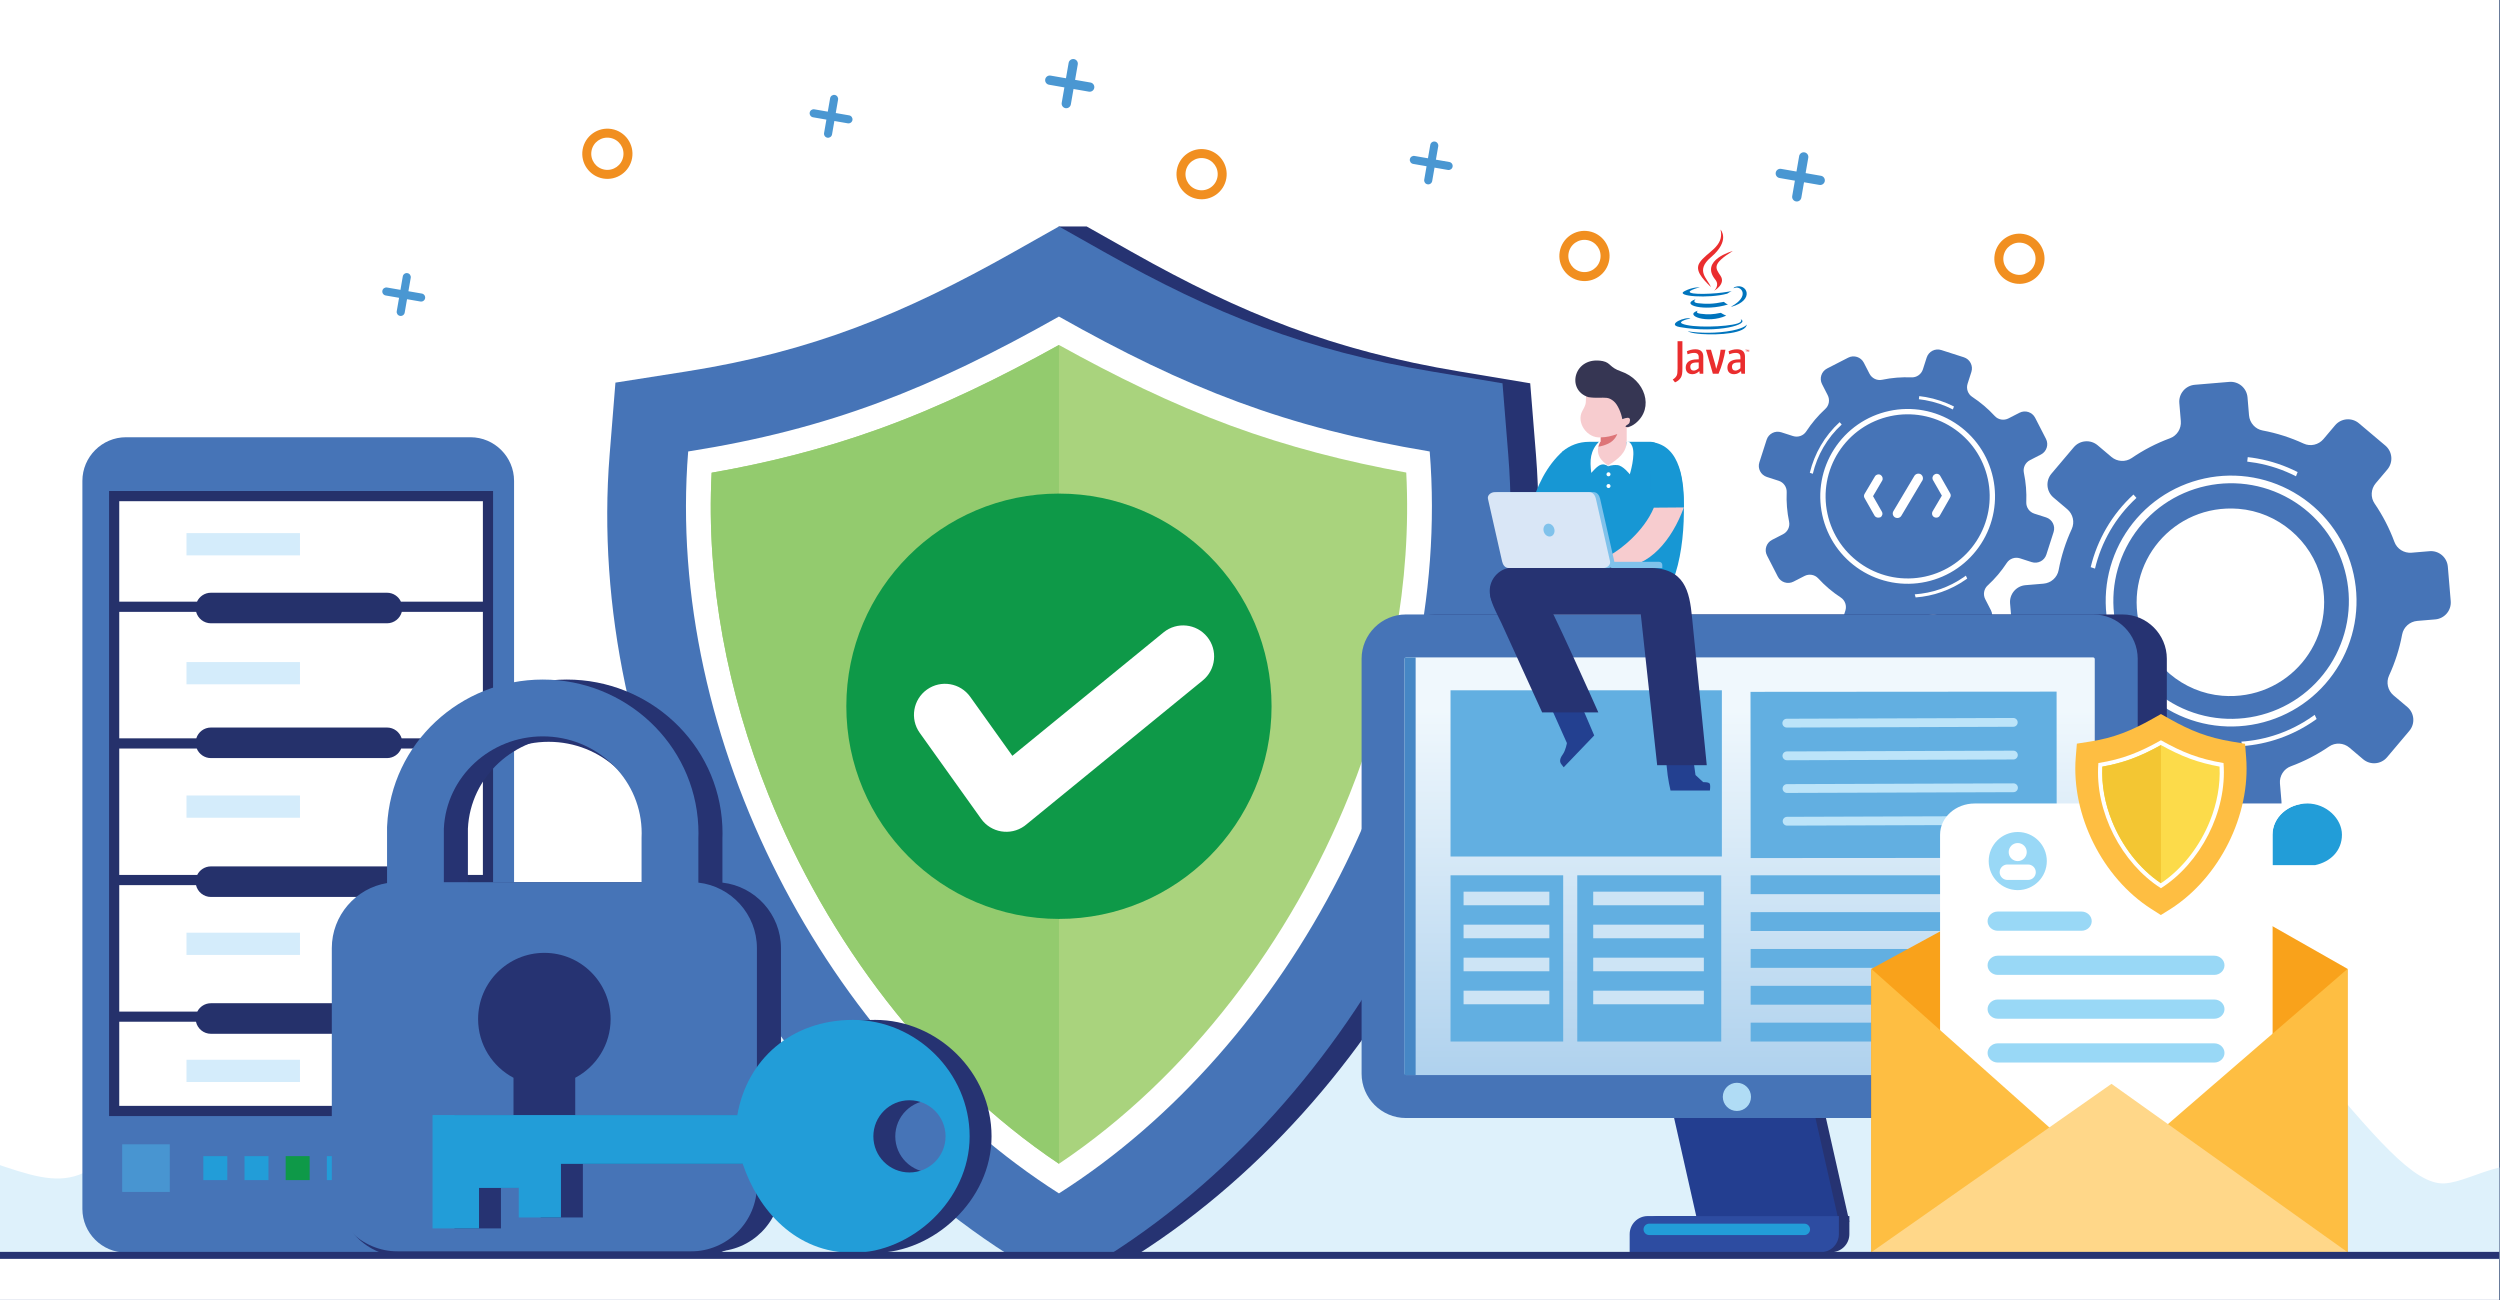<?xml version="1.0" encoding="UTF-8" standalone="no"?>
<!DOCTYPE svg PUBLIC "-//W3C//DTD SVG 1.1//EN" "http://www.w3.org/Graphics/SVG/1.1/DTD/svg11.dtd">
<svg width="100%" height="100%" viewBox="0 0 6772 3522" version="1.1" xmlns="http://www.w3.org/2000/svg" xmlns:xlink="http://www.w3.org/1999/xlink" xml:space="preserve" xmlns:serif="http://www.serif.com/" style="fill-rule:evenodd;clip-rule:evenodd;stroke-linejoin:round;stroke-miterlimit:2;">
    <rect x="0" y="0" width="6772" height="3522" fill="#333333" stroke="none"/>
    <g id="Artboard1" transform="matrix(0.927,0,0,1,-1829.62,-942.268)">
        <rect x="1973.35" y="942.268" width="7303.49" height="3521.16" style="fill:none;"/>
        <clipPath id="_clip1">
            <rect x="1973.35" y="942.268" width="7303.49" height="3521.16"/>
        </clipPath>
        <g clip-path="url(#_clip1)">
            <g transform="matrix(4.494,0,0,4.167,-154.649,0.268)">
                <rect x="0" y="0.07" width="2499.3" height="1457.93" style="fill:rgb(67,137,200);"/>
                <path d="M1996.61,0.07L2499.3,0.07L2499.3,313.712C2454.12,334.607 2403.81,346.288 2350.76,346.288C2157.8,346.288 2000.88,192.007 1996.61,0.07ZM2499.3,1352.85L2499.3,1458L1061.39,1458C1164.2,1147.3 1456.97,923.116 1802.14,923.116C2106.98,923.116 2370.94,1097.98 2499.3,1352.85ZM0,975.413L0,146.731C196.335,182.519 345.183,354.405 345.183,561.071C345.183,767.739 196.335,939.626 0,975.413Z" style="fill:rgb(57,94,171);"/>
                <rect x="182.864" y="100.04" width="2179.02" height="1261.74" style="fill:rgb(34,64,139);"/>
                <rect x="158.083" y="75.482" width="2179.02" height="1261.74" style="fill:white;"/>
                <g transform="matrix(1,0,0,1,370.7,309.409)">
                    <rect x="240.643" y="36.879" width="100.123" height="145.222" style="fill:none;"/>
                </g>
                <g transform="matrix(0.174,0,0,0.174,1556.77,368.038)">
                    <g transform="matrix(0.806,0,0,0.866,25.777,41.821)">
                        <path d="M117.151,349.592C117.151,349.592 99.886,359.641 129.452,363.032C165.276,367.122 183.582,366.533 223.048,359.073C223.048,359.073 233.445,365.577 247.94,371.21C159.439,409.127 47.644,369.013 117.151,349.592Z" style="fill:rgb(0,116,189);"/>
                    </g>
                    <g transform="matrix(0.806,0,0,0.866,25.777,41.821)">
                        <path d="M106.331,300.104C106.331,300.104 86.964,314.443 116.552,317.501C154.823,321.452 185.035,321.776 237.344,311.709C237.344,311.709 244.562,319.041 255.929,323.048C148.943,354.342 29.782,325.51 106.331,300.104Z" style="fill:rgb(0,116,189);"/>
                    </g>
                    <g transform="matrix(0.806,0,0,0.866,25.777,41.821)">
                        <path d="M197.494,216.145C219.312,241.26 191.773,263.842 191.773,263.842C191.773,263.842 247.14,235.265 221.718,199.462C197.966,166.089 179.756,149.511 278.341,92.338C278.342,92.338 123.587,130.979 197.494,216.145Z" style="fill:rgb(234,45,46);"/>
                    </g>
                    <g transform="matrix(0.806,0,0,0.866,25.777,41.821)">
                        <path d="M314.542,386.202C314.542,386.202 327.323,396.738 300.465,404.886C249.394,420.355 87.861,425.021 42.995,405.505C26.878,398.485 57.116,388.755 66.63,386.7C76.55,384.554 82.214,384.946 82.214,384.946C64.277,372.315 -33.721,409.753 32.442,420.49C212.871,449.736 361.337,407.317 314.542,386.202Z" style="fill:rgb(0,116,189);"/>
                    </g>
                    <g transform="matrix(0.806,0,0,0.866,25.777,41.821)">
                        <path d="M125.46,248.822C125.46,248.822 43.305,268.341 96.368,275.435C118.78,278.434 163.431,277.744 205.053,274.252C239.059,271.398 273.186,265.294 273.186,265.294C273.186,265.294 261.204,270.434 252.529,276.354C169.085,298.301 7.917,288.08 54.322,265.642C93.549,246.665 125.46,248.822 125.46,248.822Z" style="fill:rgb(0,116,189);"/>
                    </g>
                    <g transform="matrix(0.806,0,0,0.866,25.777,41.821)">
                        <path d="M272.846,331.198C357.664,287.135 318.443,244.786 291.069,250.49C284.375,251.887 281.372,253.097 281.372,253.097C281.372,253.097 283.866,249.19 288.615,247.509C342.77,228.479 384.409,303.655 271.151,333.428C271.15,333.428 272.453,332.248 272.846,331.198Z" style="fill:rgb(0,116,189);"/>
                    </g>
                    <g transform="matrix(0.806,0,0,0.866,25.777,41.821)">
                        <path d="M221.719,0C221.719,0 268.682,46.99 177.162,119.227C103.769,177.196 160.428,210.236 177.136,248.005C134.291,209.352 102.865,175.321 123.944,143.653C154.898,97.174 240.663,74.632 221.719,0Z" style="fill:rgb(234,45,46);"/>
                    </g>
                    <g transform="matrix(0.806,0,0,0.866,25.777,41.821)">
                        <path d="M133.799,450.637C215.196,455.841 340.225,447.741 343.184,409.222C343.184,409.222 337.496,423.824 275.908,435.41C206.427,448.491 120.711,446.968 69.892,438.577C69.892,438.577 80.303,447.194 133.799,450.637Z" style="fill:rgb(0,116,189);"/>
                    </g>
                    <g transform="matrix(0.806,0,0,0.866,25.777,41.821)">
                        <path d="M339.426,519.716L336.947,519.716L336.947,518.331L343.623,518.331L343.623,519.716L341.154,519.716L341.154,526.644L339.425,526.644L339.425,519.716L339.426,519.716ZM352.757,520.067L352.724,520.067L350.263,526.643L349.131,526.643L346.685,520.067L346.66,520.067L346.66,526.643L345.022,526.643L345.022,518.33L347.424,518.33L349.688,524.215L351.959,518.33L354.347,518.33L354.347,526.643L352.757,526.643L352.757,520.067Z" style="fill:rgb(234,45,46);"/>
                    </g>
                    <g transform="matrix(0.806,0,0,0.866,25.777,41.821)">
                        <path d="M120.461,597.813C112.785,604.467 104.668,608.209 97.382,608.209C87.004,608.209 81.375,601.973 81.375,591.993C81.375,581.19 87.402,573.283 111.538,573.283L120.461,573.283L120.461,597.813ZM141.65,621.716L141.65,547.72C141.65,528.805 130.863,516.324 104.868,516.324C89.7,516.324 76.401,520.074 65.59,524.849L68.701,537.955C77.216,534.828 88.227,531.924 99.038,531.924C114.016,531.924 120.461,537.955 120.461,550.429L120.461,559.785L112.976,559.785C76.593,559.785 60.178,573.895 60.178,595.121C60.178,613.406 70.997,623.803 91.363,623.803C104.451,623.803 114.233,618.398 123.364,610.488L125.027,621.716L141.65,621.716Z" style="fill:rgb(234,45,46);"/>
                    </g>
                    <g transform="matrix(0.806,0,0,0.866,25.777,41.821)">
                        <path d="M212.362,621.716L185.939,621.716L154.132,518.214L177.209,518.214L196.952,581.814L201.343,600.923C211.308,573.284 218.375,545.222 221.909,518.214L244.354,518.214C238.352,552.294 227.523,589.706 212.362,621.716Z" style="fill:rgb(234,45,46);"/>
                    </g>
                    <g transform="matrix(0.806,0,0,0.866,25.777,41.821)">
                        <path d="M313.755,597.813C306.054,604.467 297.935,608.209 290.669,608.209C280.287,608.209 274.658,601.973 274.658,591.993C274.658,581.19 280.697,573.283 304.812,573.283L313.754,573.283L313.754,597.813L313.755,597.813ZM334.951,621.716L334.951,547.72C334.951,528.805 324.133,516.324 298.162,516.324C282.974,516.324 269.678,520.074 258.867,524.849L261.983,537.955C270.502,534.828 281.528,531.924 292.338,531.924C307.298,531.924 313.754,537.955 313.754,550.429L313.754,559.785L306.269,559.785C269.878,559.785 253.468,573.895 253.468,595.121C253.468,613.406 264.272,623.803 284.637,623.803C297.736,623.803 307.499,618.398 316.655,610.488L318.329,621.716L334.951,621.716Z" style="fill:rgb(234,45,46);"/>
                    </g>
                    <g transform="matrix(0.806,0,0,0.866,25.777,41.821)">
                        <path d="M36.941,639.306C30.904,648.127 21.141,655.115 10.462,659.055L0,646.731C8.135,642.553 15.103,635.819 18.345,629.549C21.141,623.96 22.305,616.776 22.305,599.578L22.305,481.398L44.824,481.398L44.824,597.949C44.824,620.95 42.988,630.249 36.941,639.306Z" style="fill:rgb(234,45,46);"/>
                    </g>
                </g>
                <path d="M271.763,1041.89C271.763,1041.89 387.703,955.739 447.532,974.77C507.36,993.8 523.206,1009.02 564.297,953.772C596.96,909.851 632.157,896.6 667.865,897.43C717.032,898.572 754.246,921.603 785.442,912.878C821.891,902.682 836.14,855.918 865.379,825.57C888.449,801.626 913.754,797.694 947.063,795.657C995.345,792.704 1052.34,858.962 1095.3,782.342C1114.36,748.346 1149.33,700.596 1191.59,707.628C1233.85,714.663 1249.08,731.936 1273.47,748.346C1297.85,764.758 1332.3,747.174 1353.85,731.934C1383.66,710.849 1432.29,679.784 1462.4,715.523C1616.12,897.982 1518.99,645.941 1725.56,846.667L1770.6,890.434C1847.12,959.599 1902.49,828.781 1972.82,912.103C2017.57,965.122 2043.26,996.503 2063.14,995.332C2083.03,994.159 2107.89,970.716 2155.96,989.469C2204.02,1008.23 2223.99,1053.02 2226.44,1047.03C2228.88,1041.05 271.763,1041.89 271.763,1041.89Z" style="fill:rgb(222,241,251);"/>
                <path d="M1864.82,632.9C1871.07,657.738 1893.08,676.338 1918.62,678.346C1960.76,681.673 1993.2,643.255 1982.9,602.251C1976.64,577.426 1954.64,558.823 1929.11,556.818C1886.96,553.493 1854.5,591.896 1864.82,632.9ZM1790.65,606.461L1802.34,605.478C1807.22,605.063 1811.29,601.463 1812.18,596.647C1813.92,587.331 1816.8,578.4 1820.69,569.986C1822.74,565.524 1821.53,560.238 1817.78,557.08L1808.83,549.496C1804.18,545.575 1803.58,538.626 1807.5,533.976L1822.01,516.819C1825.93,512.172 1832.89,511.596 1837.54,515.522L1846.5,523.09C1850.25,526.26 1855.66,526.576 1859.71,523.805C1867.36,518.56 1875.69,514.233 1884.58,510.962C1889.18,509.271 1892.04,504.677 1891.62,499.777L1890.65,488.095C1890.13,482.031 1894.65,476.712 1900.7,476.195L1923.09,474.315C1929.15,473.798 1934.47,478.304 1934.99,484.365L1935.97,496.049C1936.39,500.934 1939.98,505 1944.79,505.901C1954.1,507.637 1963.04,510.521 1971.45,514.4C1975.91,516.472 1981.19,515.246 1984.37,511.492L1991.94,502.532C1995.86,497.885 2002.81,497.297 2007.45,501.237L2024.62,515.725C2029.27,519.652 2029.84,526.603 2025.92,531.253L2018.35,540.213C2015.18,543.965 2014.86,549.385 2017.64,553.423C2022.87,561.075 2027.2,569.407 2030.49,578.293C2032.16,582.9 2036.77,585.757 2041.66,585.355L2053.34,584.367C2059.4,583.851 2064.73,588.355 2065.24,594.419L2067.12,616.801C2067.63,622.868 2063.13,628.188 2057.07,628.705L2045.39,629.688C2040.5,630.104 2036.45,633.687 2035.53,638.521C2033.81,647.819 2030.92,656.752 2027.04,665.162C2024.96,669.626 2026.19,674.914 2029.93,678.088L2038.9,685.652C2043.55,689.576 2044.13,696.531 2040.2,701.177L2025.72,718.331C2021.79,722.984 2014.83,723.554 2010.18,719.635L2001.24,712.06C1997.47,708.889 1992.06,708.572 1988.01,711.359C1980.36,716.59 1972.03,720.935 1963.16,724.19C1958.55,725.875 1955.67,730.491 1956.08,735.378L1957.07,747.056C1957.59,753.121 1953.08,758.454 1947.02,758.957L1924.63,760.851C1918.58,761.35 1913.25,756.846 1912.73,750.785L1911.76,739.1C1911.35,734.216 1907.75,730.165 1902.91,729.251C1893.62,727.518 1884.69,724.629 1876.28,720.752C1871.82,718.692 1866.54,719.902 1863.36,723.655L1855.8,732.616C1851.86,737.268 1844.91,737.855 1840.26,733.928L1823.1,719.424C1818.46,715.502 1817.87,708.55 1821.8,703.899L1829.38,694.937C1832.54,691.185 1832.86,685.781 1830.09,681.722C1824.83,674.082 1820.5,665.752 1817.25,656.861C1815.55,652.256 1810.97,649.391 1806.07,649.809L1794.38,650.782C1788.31,651.302 1782.98,646.795 1782.48,640.733L1780.6,618.348C1780.08,612.287 1784.59,606.962 1790.65,606.461Z" style="fill:rgb(70,116,183);"/>
                <path d="M1907.06,537.086C1885.86,541.68 1867.51,554.396 1855.76,572.639C1844.03,590.852 1840.04,612.879 1844.63,634.046C1849.22,655.252 1861.94,673.601 1880.18,685.348C1898.39,697.074 1920.42,701.064 1941.59,696.481C1962.79,691.886 1981.14,679.173 1992.89,660.926C2004.62,642.714 2008.61,620.686 2004.02,599.518C1999.43,578.313 1986.71,559.966 1968.47,548.217C1950.26,536.492 1928.23,532.5 1907.06,537.086ZM1965.78,552.402C1982.92,563.432 1994.85,580.655 1999.17,600.568C2003.47,620.448 1999.72,641.136 1988.71,658.241C1977.68,675.373 1960.45,687.31 1940.54,691.625C1920.66,695.93 1899.98,692.18 1882.87,681.165C1865.74,670.134 1853.8,652.909 1849.48,632.996C1845.18,613.116 1848.93,592.43 1859.94,575.325C1870.98,558.195 1888.2,546.257 1908.11,541.943C1927.99,537.637 1948.68,541.387 1965.78,552.402Z" style="fill:white;"/>
                <path d="M1966.5,535.68C1958.34,531.496 1949.63,528.579 1940.69,526.992C1938.73,526.643 1936.77,526.364 1934.8,526.142L1935.14,523.222C1937.17,523.449 1939.2,523.739 1941.2,524.097C1950.34,525.721 1959.24,528.686 1967.58,532.932L1966.5,535.68ZM1862.78,549.739C1849.07,562.335 1839.94,578.451 1835.82,595.699L1833.02,594.748C1837.31,577.025 1846.73,560.481 1860.83,547.54L1862.78,549.739ZM1930.97,708.167C1946.98,707.081 1962.91,701.767 1977.02,691.912C1977.57,691.527 1978.12,691.134 1978.66,690.742L1979.93,693.452L1978.71,694.32C1964.31,704.373 1948.09,709.85 1931.76,711.06L1930.97,708.167Z" style="fill:white;fill-rule:nonzero;"/>
                <path d="M1679.78,574.414C1690.24,588.54 1709.06,594.591 1725.79,589.196C1753.4,580.296 1763.95,547.444 1746.7,524.121C1736.24,510.005 1717.42,503.948 1700.7,509.344C1673.09,518.246 1662.53,551.094 1679.78,574.414ZM1625.82,577.012L1632.98,573.339C1635.97,571.799 1637.6,568.452 1636.91,565.165C1635.58,558.798 1635.08,552.378 1635.35,546.024C1635.48,542.657 1633.34,539.619 1630.13,538.596L1622.47,536.119C1618.5,534.848 1616.3,530.595 1617.58,526.622L1622.3,511.946C1623.57,507.971 1627.84,505.788 1631.81,507.067L1639.47,509.528C1642.68,510.557 1646.2,509.344 1648.04,506.529C1651.52,501.205 1655.68,496.281 1660.47,491.885C1662.95,489.609 1663.56,485.946 1662.01,482.948L1658.35,475.79C1656.43,472.078 1657.91,467.523 1661.61,465.612L1675.33,458.572C1679.03,456.661 1683.59,458.129 1685.5,461.839L1689.18,468.996C1690.72,471.988 1694.06,473.63 1697.35,472.944C1703.71,471.611 1710.13,471.108 1716.48,471.373C1719.85,471.52 1722.89,469.362 1723.92,466.152L1726.38,458.488C1727.66,454.515 1731.91,452.327 1735.89,453.614L1750.56,458.325C1754.54,459.6 1756.72,463.86 1755.44,467.835L1752.98,475.497C1751.95,478.708 1753.16,482.229 1755.99,484.063C1761.3,487.552 1766.23,491.707 1770.63,496.487C1772.9,498.973 1776.57,499.581 1779.56,498.049L1786.72,494.371C1790.43,492.461 1794.98,493.928 1796.9,497.641L1803.94,511.351C1805.84,515.068 1804.38,519.617 1800.67,521.529L1793.51,525.203C1790.52,526.745 1788.88,530.077 1789.57,533.381C1790.9,539.731 1791.4,546.154 1791.14,552.505C1790.99,555.881 1793.15,558.914 1796.35,559.951L1804.02,562.406C1807.99,563.681 1810.18,567.943 1808.9,571.917L1804.19,586.585C1802.91,590.563 1798.65,592.743 1794.67,591.471L1787.02,589.002C1783.8,587.974 1780.29,589.185 1778.44,592.012C1774.96,597.33 1770.81,602.262 1766.02,606.646C1763.54,608.92 1762.92,612.599 1764.46,615.591L1768.14,622.747C1770.05,626.457 1768.58,631.017 1764.87,632.922L1751.16,639.972C1747.45,641.869 1742.89,640.406 1740.98,636.694L1737.31,629.535C1735.77,626.542 1732.43,624.912 1729.12,625.594C1722.77,626.924 1716.35,627.425 1710,627.162C1706.64,627.018 1703.6,629.167 1702.57,632.377L1700.11,640.039C1698.83,644.02 1694.57,646.206 1690.59,644.931L1675.92,640.21C1671.95,638.935 1669.76,634.678 1671.04,630.699L1673.5,623.034C1674.53,619.827 1673.32,616.315 1670.5,614.462C1665.17,610.99 1660.25,606.835 1655.86,602.044C1653.58,599.567 1649.92,598.946 1646.93,600.49L1639.76,604.162C1636.05,606.074 1631.49,604.61 1629.58,600.893L1622.55,587.182C1620.63,583.472 1622.1,578.916 1625.82,577.012Z" style="fill:rgb(70,116,183);"/>
                <path d="M1701.97,493.213C1687.2,496.414 1674.41,505.273 1666.23,517.985C1658.06,530.675 1655.28,546.02 1658.47,560.77C1661.67,575.543 1670.53,588.328 1683.24,596.513C1695.93,604.683 1711.28,607.464 1726.03,604.267C1740.8,601.067 1753.59,592.209 1761.77,579.497C1769.94,566.806 1772.72,551.461 1769.53,536.712C1766.33,521.936 1757.47,509.153 1744.75,500.968C1732.07,492.799 1716.72,490.018 1701.97,493.213ZM1742.88,503.883C1754.82,511.569 1763.14,523.57 1766.14,537.443C1769.14,551.294 1766.53,565.708 1758.86,577.626C1751.17,589.563 1739.17,597.879 1725.3,600.885C1711.44,603.885 1697.03,601.273 1685.11,593.598C1673.18,585.911 1664.86,573.911 1661.86,560.038C1658.85,546.185 1661.47,531.776 1669.14,519.855C1676.83,507.92 1688.83,499.603 1702.7,496.595C1716.55,493.595 1730.97,496.211 1742.88,503.883Z" style="fill:white;"/>
                <path d="M1743.38,492.234C1737.7,489.317 1731.63,487.287 1725.4,486.179C1724.04,485.937 1722.67,485.741 1721.3,485.587L1721.54,483.553C1722.95,483.711 1724.36,483.913 1725.76,484.163C1732.12,485.293 1738.32,487.359 1744.14,490.32L1743.38,492.234ZM1671.12,502.029C1661.57,510.806 1655.2,522.032 1652.33,534.052L1650.38,533.386C1653.37,521.039 1659.93,509.513 1669.76,500.496L1671.12,502.029ZM1718.63,612.41C1729.78,611.654 1740.88,607.954 1750.71,601.086C1751.1,600.817 1751.48,600.544 1751.85,600.27L1752.74,602.157L1751.89,602.763C1741.86,609.768 1730.56,613.585 1719.18,614.427L1718.63,612.41Z" style="fill:white;fill-rule:nonzero;"/>
                <path d="M555.525,510.292L779.497,510.292C795.094,510.292 807.855,523.051 807.855,538.651L807.855,1011.95C807.855,1027.55 795.094,1040.31 779.497,1040.31L555.525,1040.31C539.929,1040.31 527.168,1027.55 527.168,1011.95L527.168,538.651C527.168,523.051 539.929,510.292 555.525,510.292Z" style="fill:rgb(70,116,183);"/>
                <rect x="547.824" y="548.555" width="243.072" height="399.691" style="fill:white;"/>
                <path d="M551.137,944.933L787.583,944.933L787.583,900.522L787.583,908.575L787.583,890.271L734.962,890.271C733.986,894.729 729.996,898.091 725.259,898.091L610.733,898.091C605.994,898.091 602.005,894.729 601.029,890.271L551.137,890.271L551.137,908.575L551.137,900.522L551.137,944.933ZM610.733,878.223L725.259,878.223C729.101,878.223 732.453,880.434 734.102,883.646L787.583,883.646L787.583,801.452L734.934,801.452C733.91,805.844 729.949,809.141 725.259,809.141L610.733,809.141C606.041,809.141 602.082,805.844 601.058,801.452L551.137,801.452L551.137,883.646L601.89,883.646C603.539,880.434 606.89,878.223 610.733,878.223ZM610.733,789.274L725.259,789.274C729.152,789.274 732.542,791.546 734.167,794.827L787.583,794.827L787.583,712.633L734.473,712.633C732.998,716.277 729.415,718.867 725.259,718.867L610.733,718.867C606.575,718.867 602.992,716.277 601.518,712.633L551.137,712.633L551.137,794.827L601.825,794.827C603.451,791.546 606.838,789.274 610.733,789.274ZM610.733,699.001L725.259,699.001C729.705,699.001 733.492,701.958 734.749,706.008L787.583,706.008L787.583,623.811L734.871,623.811C733.752,628.075 729.857,631.24 725.259,631.24L610.733,631.24C606.134,631.24 602.239,628.075 601.122,623.811L551.137,623.811L551.137,706.008L601.244,706.008C602.5,701.958 606.286,699.001 610.733,699.001ZM610.733,611.375L725.259,611.375C729.254,611.375 732.718,613.765 734.291,617.186L787.583,617.186L787.583,551.868L551.137,551.868L551.137,617.186L601.701,617.186C603.273,613.765 606.737,611.375 610.733,611.375ZM544.511,661.599L544.511,545.243L794.208,545.243L794.208,951.558L544.511,951.558L544.511,859.424L544.511,883.646L544.511,815.015L544.511,839.236L544.511,770.607L544.511,794.827L544.511,726.196L544.511,750.417L544.511,681.785L544.511,706.008L544.511,637.375L544.511,661.599Z" style="fill:rgb(37,49,107);fill-rule:nonzero;"/>
                <rect x="553.04" y="969.94" width="30.945" height="30.94" style="fill:rgb(72,149,209);"/>
                <rect x="605.801" y="977.62" width="15.582" height="15.583" style="fill:rgb(34,157,216);"/>
                <rect x="632.575" y="977.62" width="15.584" height="15.583" style="fill:rgb(34,157,216);"/>
                <rect x="659.351" y="977.62" width="15.582" height="15.583" style="fill:rgb(14,153,72);"/>
                <rect x="686.126" y="977.62" width="15.582" height="15.583" style="fill:rgb(34,157,216);"/>
                <rect x="712.901" y="977.62" width="15.582" height="15.583" style="fill:rgb(14,153,72);"/>
                <path d="M773.708,960.723C779.678,960.723 784.518,965.563 784.518,971.533C784.518,977.504 779.678,982.343 773.708,982.343C767.737,982.343 762.898,977.504 762.898,971.533C762.898,965.563 767.737,960.723 773.708,960.723Z" style="fill:rgb(229,30,37);"/>
                <path d="M773.708,992.275C777.337,992.275 780.28,995.217 780.28,998.847C780.28,1002.48 777.337,1005.42 773.708,1005.42C770.079,1005.42 767.136,1002.48 767.136,998.847C767.136,995.217 770.079,992.275 773.708,992.275Z" style="fill:rgb(14,153,72);"/>
                <rect x="594.853" y="656.448" width="73.803" height="14.456" style="fill:rgb(212,236,251);"/>
                <rect x="594.853" y="572.627" width="73.803" height="14.455" style="fill:rgb(212,236,251);"/>
                <rect x="594.853" y="914.969" width="73.803" height="14.455" style="fill:rgb(212,236,251);"/>
                <rect x="594.853" y="832.368" width="73.803" height="14.455" style="fill:rgb(212,236,251);"/>
                <rect x="594.853" y="743.181" width="73.803" height="14.455" style="fill:rgb(212,236,251);"/>
                <path d="M1146.96,1041.49C979.703,934.546 872.054,719.849 888.016,521.595L891.787,474.785L938.178,467.483C1019.57,454.673 1104.61,457.595 1150.88,389.785L1162.15,373.27L1180.17,373.27L1209.45,389.785C1281.34,430.325 1340.98,453.946 1422.69,467.57L1468.58,475.223L1472.32,521.595C1488.28,719.849 1380.63,934.546 1213.37,1041.49L1146.96,1041.49Z" style="fill:rgb(38,51,114);"/>
                <path d="M1128.95,1041.49C961.685,934.546 854.037,719.849 870,521.595L873.769,474.785L920.16,467.485C1001.55,454.674 1061.36,430.108 1132.86,389.785L1162.15,373.27L1191.43,389.785C1263.33,430.325 1322.96,453.946 1404.67,467.572L1450.56,475.223L1454.3,521.595C1470.26,719.849 1362.61,934.546 1195.35,1041.49L1128.95,1041.49Z" style="fill:rgb(70,116,183);"/>
                <path d="M1162.15,431.84C1079.5,478.446 1013.05,505.069 921.073,519.543C905.945,707.429 1011.72,906.308 1162.15,1001.84C1312.58,906.308 1418.35,707.429 1403.23,519.543C1309.52,503.92 1244.79,478.446 1162.15,431.84Z" style="fill:white;"/>
                <path d="M936.315,533.352C932.678,604.649 946.769,676.635 973.297,742.7C1011.12,836.899 1077.17,925.657 1162.15,982.595C1247.13,925.657 1313.17,836.9 1351,742.704C1377.54,676.606 1391.63,604.579 1387.98,533.246C1349.02,526.168 1311.09,516.481 1273.78,502.734C1235.01,488.447 1198.2,470.318 1162.15,450.309C1124.29,471.328 1085.59,490.327 1044.76,505.029C1009.31,517.796 973.292,526.901 936.315,533.352Z" style="fill:rgb(169,211,125);"/>
                <path d="M936.315,533.352C932.678,604.649 946.769,676.635 973.298,742.7C1011.13,836.897 1077.17,925.657 1162.15,982.595L1162.15,450.309C1124.29,471.328 1085.59,490.327 1044.76,505.029C1009.31,517.796 973.292,526.901 936.315,533.352Z" style="fill:rgb(147,203,110);"/>
                <path d="M766,803.075L894.563,803.075L894.563,774.089C894.607,773.138 894.632,772.183 894.632,771.222C894.632,770.261 894.607,769.306 894.563,768.358L894.563,768.254L894.561,768.254C892.975,734.874 864.821,708.279 830.317,708.279C796.557,708.279 767.618,734.15 766,768.254L766,803.075ZM931.492,803.348C952.832,805.747 969.562,823.977 969.562,845.929L969.562,1000.21C969.562,1023.78 950.277,1043.06 926.706,1043.06L736.004,1043.06C712.435,1043.06 693.149,1023.78 693.149,1000.21L693.149,845.929C693.149,824.72 708.767,806.983 729.07,803.643L729.07,767.378L729.112,766.505C731.665,712.716 776.846,671.351 830.317,671.351C883.836,671.351 928.896,712.778 931.447,766.505L931.454,766.657C931.523,768.178 931.562,769.701 931.562,771.222C931.562,772.432 931.538,773.641 931.492,774.849L931.492,803.348Z" style="fill:rgb(38,51,114);"/>
                <path d="M777.839,799.542L906.402,799.542L906.402,770.554C906.447,769.606 906.473,768.649 906.473,767.69C906.473,766.728 906.447,765.772 906.402,764.825L906.402,764.721L906.4,764.721C904.815,731.339 876.661,704.745 842.157,704.745C808.396,704.745 779.458,730.618 777.839,764.721L777.839,799.542ZM843.196,845.473C866.989,845.473 886.278,864.76 886.278,888.555C886.278,905.099 876.95,919.464 863.265,926.68L863.265,997.884L823.129,997.884L823.129,926.682C809.443,919.464 800.114,905.099 800.114,888.555C800.114,864.76 819.404,845.473 843.196,845.473ZM943.333,799.813C964.672,802.213 981.401,820.444 981.401,842.395L981.401,996.672C981.401,1020.24 962.117,1039.53 938.545,1039.53L747.845,1039.53C724.274,1039.53 704.989,1020.24 704.989,996.672L704.989,842.395C704.989,821.186 720.607,803.45 740.91,800.11L740.91,763.844L740.952,762.97C743.505,709.182 788.686,667.817 842.157,667.817C895.677,667.817 940.736,709.244 943.287,762.97L943.293,763.125C943.363,764.645 943.402,766.167 943.402,767.69C943.402,768.898 943.378,770.107 943.333,771.317L943.333,799.813Z" style="fill:rgb(38,51,114);"/>
                <clipPath id="_clip2">
                    <rect x="689.347" y="667.817" width="276.412" height="371.713"/>
                </clipPath>
                <g clip-path="url(#_clip2)">
                    <path d="M762.198,799.542L890.761,799.542L890.761,770.554C890.804,769.604 890.831,768.647 890.831,767.688C890.831,766.726 890.804,765.772 890.761,764.823L890.761,764.719L890.758,764.719C889.172,731.338 861.017,704.745 826.515,704.745C792.754,704.745 763.815,730.616 762.198,764.719L762.198,799.542ZM827.554,845.472C851.347,845.472 870.636,864.76 870.636,888.553C870.636,905.097 861.308,919.464 847.623,926.68L847.623,997.884L807.487,997.884L807.487,926.682C793.801,919.464 784.472,905.097 784.472,888.553C784.472,864.76 803.761,845.472 827.554,845.472ZM927.69,799.812C949.029,802.213 965.759,820.444 965.759,842.395L965.759,996.672C965.759,1020.24 946.474,1039.53 922.903,1039.53L732.202,1039.53C708.632,1039.53 689.347,1020.24 689.347,996.672L689.347,842.395C689.347,821.186 704.964,803.448 725.268,800.108L725.268,763.844L725.309,762.97C727.862,709.182 773.043,667.817 826.515,667.817C880.034,667.817 925.094,709.244 927.645,762.97L927.651,763.123C927.72,764.645 927.759,766.167 927.759,767.688C927.759,768.898 927.736,770.105 927.69,771.315L927.69,799.812Z" style="fill:rgb(70,116,183);"/>
                </g>
                <path d="M1162.15,546.919C1238.5,546.919 1300.4,608.814 1300.4,685.169C1300.4,761.523 1238.5,823.419 1162.15,823.419C1085.79,823.419 1023.9,761.523 1023.9,685.169C1023.9,608.814 1085.79,546.919 1162.15,546.919Z" style="fill:rgb(14,153,72);"/>
                <path d="M1071.61,702.437C1065.15,693.362 1067.28,680.768 1076.35,674.311C1085.43,667.855 1098.02,669.978 1104.48,679.052L1131.86,717.394L1230.18,637.137C1238.82,630.112 1251.52,631.42 1258.54,640.057C1265.57,648.698 1264.26,661.397 1255.62,668.422L1141.11,761.893C1140.65,762.297 1140.16,762.683 1139.64,763.049C1130.57,769.505 1117.97,767.383 1111.52,758.309L1071.61,702.437Z" style="fill:white;fill-rule:nonzero;"/>
                <path d="M1568.96,952.837L1660.88,952.837L1676.11,1020.27L1584.2,1020.27L1568.96,952.837Z" style="fill:rgb(38,51,114);"/>
                <path d="M1406.67,625.498L1853.74,625.498C1869.57,625.498 1882.53,638.455 1882.53,654.291L1882.53,924.044C1882.53,939.882 1869.57,952.839 1853.74,952.839L1406.67,952.839C1390.84,952.839 1377.88,939.882 1377.88,924.044L1377.88,654.291C1377.88,638.455 1390.84,625.498 1406.67,625.498Z" style="fill:rgb(38,51,114);"/>
                <path d="M1387.73,625.498L1834.79,625.498C1850.63,625.498 1863.59,638.455 1863.59,654.291L1863.59,924.044C1863.59,939.882 1850.63,952.839 1834.79,952.839L1387.73,952.839C1371.9,952.839 1358.94,939.882 1358.94,924.044L1358.94,654.291C1358.94,638.455 1371.9,625.498 1387.73,625.498Z" style="fill:rgb(70,116,183);"/>
                <clipPath id="_clip3">
                    <rect x="1386.86" y="653.42" width="448.8" height="271.494"/>
                </clipPath>
                <g clip-path="url(#_clip3)">
                    <path d="M1387.93,653.42L1834.59,653.42C1835.18,653.42 1835.66,653.903 1835.66,654.491L1835.66,923.846C1835.66,924.432 1835.18,924.914 1834.59,924.914L1387.93,924.914C1387.34,924.914 1386.86,924.432 1386.86,923.846L1386.86,654.491C1386.86,653.903 1387.34,653.42 1387.93,653.42Z" style="fill:url(#_Linear4);"/>
                </g>
                <path d="M1562.14,952.837L1654.05,952.837L1669.28,1020.27L1577.37,1020.27L1562.14,952.837Z" style="fill:rgb(35,62,144);"/>
                <rect x="1386.86" y="653.42" width="7.22" height="271.496" style="fill:rgb(70,135,197);"/>
                <path d="M1602.98,929.933C1608.04,929.933 1612.15,934.038 1612.15,939.1C1612.15,944.163 1608.04,948.267 1602.98,948.267C1597.92,948.267 1593.81,944.163 1593.81,939.1C1593.81,934.038 1597.92,929.933 1602.98,929.933Z" style="fill:rgb(176,220,245);"/>
                <path d="M1551.82,1016.58L1676.11,1016.58L1676.11,1028.33C1676.11,1034.79 1670.82,1040.07 1664.36,1040.07L1540.08,1040.07L1540.08,1028.33C1540.08,1021.87 1545.36,1016.58 1551.82,1016.58Z" style="fill:rgb(38,51,114);"/>
                <path d="M1544.99,1016.58L1669.28,1016.58L1669.28,1028.33C1669.28,1034.79 1664,1040.07 1657.54,1040.07L1533.25,1040.07L1533.25,1028.33C1533.25,1021.87 1538.54,1016.58 1544.99,1016.58Z" style="fill:rgb(45,76,161);"/>
                <rect x="1416.77" y="674.79" width="176.43" height="108.056" style="fill:rgb(98,175,225);"/>
                <rect x="1416.77" y="795.057" width="73.25" height="108.057" style="fill:rgb(98,175,225);"/>
                <rect x="1611.91" y="795.057" width="199.01" height="12.262" style="fill:rgb(98,175,225);"/>
                <rect x="1611.91" y="819.006" width="199.01" height="12.261" style="fill:rgb(98,175,225);"/>
                <rect x="1611.91" y="842.954" width="199.01" height="12.262" style="fill:rgb(98,175,225);"/>
                <rect x="1611.91" y="866.903" width="199.01" height="12.262" style="fill:rgb(98,175,225);"/>
                <rect x="1611.91" y="890.85" width="199.01" height="12.264" style="fill:rgb(98,175,225);"/>
                <rect x="1499.18" y="795.057" width="93.61" height="108.057" style="fill:rgb(98,175,225);"/>
                <path d="M1611.83,675.801L1810.85,675.658L1810.92,783.716L1611.91,783.858L1611.83,675.801Z" style="fill:rgb(98,175,225);"/>
                <path d="M1635.4,693.288L1782.67,692.787C1784.24,692.783 1785.54,694.065 1785.54,695.642C1785.55,697.215 1784.26,698.508 1782.69,698.513L1635.42,699.012C1633.85,699.018 1632.55,697.734 1632.55,696.161L1632.55,696.159C1632.54,694.585 1633.82,693.292 1635.4,693.288Z" style="fill:rgb(188,228,249);"/>
                <path d="M1635.47,714.539L1782.74,714.042C1784.31,714.036 1785.61,715.32 1785.61,716.893L1785.61,716.894C1785.62,718.469 1784.33,719.762 1782.76,719.766L1635.49,720.265C1633.92,720.27 1632.63,718.988 1632.62,717.412C1632.61,715.838 1633.9,714.547 1635.47,714.539Z" style="fill:rgb(188,228,249);"/>
                <path d="M1635.55,735.794L1782.81,735.295C1784.39,735.289 1785.68,736.573 1785.68,738.147C1785.69,739.721 1784.41,741.013 1782.83,741.02L1635.56,741.518C1633.99,741.523 1632.7,740.241 1632.69,738.667L1632.69,738.665C1632.69,737.091 1633.97,735.799 1635.55,735.794Z" style="fill:rgb(188,228,249);"/>
                <path d="M1635.62,757.047L1782.88,756.548C1784.46,756.542 1785.75,757.826 1785.76,759.4C1785.76,760.974 1784.48,762.267 1782.9,762.273L1635.64,762.772C1634.06,762.778 1632.77,761.494 1632.76,759.92C1632.76,758.343 1634.04,757.052 1635.62,757.047Z" style="fill:rgb(188,228,249);"/>
                <path d="M1545.98,1021.52L1646.84,1021.52C1648.87,1021.52 1650.54,1023.19 1650.54,1025.23C1650.54,1027.26 1648.87,1028.93 1646.84,1028.93L1545.98,1028.93C1543.94,1028.93 1542.27,1027.26 1542.27,1025.23C1542.27,1023.19 1543.94,1021.52 1545.98,1021.52Z" style="fill:rgb(34,157,216);"/>
                <path d="M1506.76,513.274L1547.02,513.274C1552.05,513.274 1564.42,522.786 1566.59,535.193C1570.69,555.148 1568.87,599.07 1554.73,614.731L1538.71,614.52L1489.61,602.349L1489.61,519.481C1494.26,515.613 1500.25,513.274 1506.76,513.274Z" style="fill:rgb(23,151,212);"/>
                <path d="M1547.02,513.404C1566.9,515.357 1568.75,540.333 1568.49,555.928L1547.03,555.928L1547.02,513.404Z" style="fill:rgb(23,151,212);"/>
                <path d="M1548.97,556.081L1568.49,555.928C1560.79,577.012 1546.06,594.944 1526.52,594.944L1498.1,594.944C1498.1,594.944 1504.14,587.198 1512.1,586.55C1520.07,585.903 1520.38,587.001 1520.38,587.001C1527.04,583.494 1542.44,571.632 1548.97,556.081Z" style="fill:rgb(247,204,207);"/>
                <path d="M1574.11,715.881L1576.05,729.884L1581.06,734.513C1581.06,734.513 1584.96,734.329 1585.41,735.684C1585.87,737.044 1585.41,739.936 1585.41,739.936L1559.81,739.936C1558.41,733.84 1557.28,727.427 1556.85,716.686L1574.11,715.881Z" style="fill:rgb(35,64,144);fill-rule:nonzero;"/>
                <path d="M1457.53,594.944L1542.59,594.944C1543.56,594.944 1544.5,595.034 1545.42,595.209C1569.17,595.085 1572.12,610.46 1573.79,627.215L1583.37,723.481L1551.13,723.481L1540.49,625.5L1457.53,625.5C1449.13,625.5 1442.25,618.625 1442.25,610.222C1442.25,601.819 1449.13,594.944 1457.53,594.944Z" style="fill:rgb(38,51,114);"/>
                <path d="M1480.76,682.946L1492.44,709.098C1492.44,709.098 1491.67,713.829 1489.71,716.526C1487.76,719.224 1487.57,721.197 1488.79,722.82C1490.02,724.44 1490.35,724.847 1490.35,724.847L1510.19,704.141L1499.79,679.82L1480.76,682.946Z" style="fill:rgb(35,64,144);fill-rule:nonzero;"/>
                <path d="M1465.67,599.4C1468.86,600.862 1471.87,603.548 1474.11,606.953C1481.1,617.57 1512.88,689.18 1512.88,689.18L1476.35,689.176L1449.74,630.832C1448.64,628.404 1443.15,618.283 1442.65,613.679C1441.02,598.852 1453.33,593.736 1465.67,599.4Z" style="fill:rgb(38,51,114);"/>
                <path d="M1502.51,493.156C1498.3,500.667 1505.53,511.142 1514.42,510.383L1514.41,512.765L1509.56,519.679L1514.33,526.785L1519.31,528.593L1531.32,525.501L1531.32,503.86C1531.76,503.725 1531.78,504.513 1532.67,503.968C1533.56,503.424 1535.55,499.4 1535.19,497.326C1534.82,495.252 1532.17,494.064 1532.17,494.064L1532.16,494.064C1534.66,487.919 1536.64,486.942 1530.2,483.526C1523.76,480.11 1510.78,480.364 1510.78,480.364L1504.89,482.34C1504.63,488.058 1505.43,487.946 1502.51,493.156Z" style="fill:rgb(247,204,207);"/>
                <path d="M1513.11,510.412C1513.55,510.428 1513.98,510.419 1514.42,510.381C1518.28,510.312 1521.6,509.536 1525.19,508.164C1525.19,508.164 1523.9,512.344 1519.3,514.467C1515,516.456 1512.12,516.525 1511.77,516.528L1514.41,512.765L1514.42,510.381L1513.11,510.412Z" style="fill:rgb(221,117,120);"/>
                <path d="M1506.36,484.214C1511.33,485.042 1515.34,484.328 1518.38,484.695C1520.18,484.913 1521.61,485.852 1522.76,486.782C1525.61,489.085 1527.82,494.769 1528.46,498.539C1528.46,498.539 1531.79,497.146 1532.87,497.838C1533.96,498.528 1533.28,500.188 1533.11,500.878C1532.95,501.568 1531.41,502.305 1530.92,502.734C1529.44,504.012 1532.93,504.557 1537.04,501.241C1549.56,491.138 1543.1,472.755 1527.62,467.487C1520.1,464.928 1520.99,461.899 1515.81,460.805C1497.02,457.143 1491.65,479.569 1506.36,484.214Z" style="fill:rgb(54,54,83);"/>
                <path d="M1490.03,519.136C1479.1,528.886 1472.74,542.359 1468.86,556.489C1476.02,556.019 1483.52,556.053 1490.62,555.825L1490.03,519.136Z" style="fill:rgb(23,151,212);"/>
                <path d="M1514.41,512.76C1509.84,520.556 1514.82,526.091 1519.31,528.593C1525.63,524.486 1531.32,520.484 1531.32,512.76C1531.32,512.76 1533.51,512.718 1534.92,516.183C1537.26,521.795 1533.34,534.394 1533.34,534.394C1533.34,534.394 1528.95,528.706 1525.29,528.401C1521.64,528.094 1519.27,529.196 1519.27,529.196C1514.59,525.768 1511.41,530.214 1508.28,533.471C1507.29,525.161 1507.42,519.189 1513.64,512.76L1514.41,512.76ZM1519.49,533.061C1520.22,533.061 1520.8,533.651 1520.8,534.38C1520.8,535.106 1520.22,535.695 1519.49,535.695C1518.76,535.695 1518.17,535.106 1518.17,534.38C1518.17,533.651 1518.76,533.061 1519.49,533.061ZM1519.49,540.699C1520.22,540.699 1520.8,541.29 1520.8,542.016C1520.8,542.744 1520.22,543.333 1519.49,543.333C1518.76,543.333 1518.17,542.744 1518.17,542.016C1518.17,541.29 1518.76,540.699 1519.49,540.699Z" style="fill:white;"/>
                <path d="M1509.73,545.995L1448.17,545.995C1445.8,545.995 1443.33,547.996 1443.86,550.313L1453.06,590.999C1453.58,593.315 1455,595.316 1457.37,595.316L1518.93,595.316C1521.31,595.316 1523.77,593.315 1523.25,590.999L1514.05,550.313C1513.52,547.996 1512.11,545.995 1509.73,545.995Z" style="fill:rgb(128,194,235);"/>
                <path d="M1506.97,545.995L1445.41,545.995C1443.04,545.995 1440.57,547.996 1441.1,550.313L1450.3,590.999C1450.82,593.315 1452.24,595.316 1454.61,595.316L1516.17,595.316C1518.55,595.316 1521.01,593.315 1520.49,590.999L1511.29,550.313C1510.77,547.996 1509.35,545.995 1506.97,545.995Z" style="fill:rgb(217,230,246);"/>
                <path d="M1479.49,566.614C1477.63,567.211 1476.71,569.505 1477.42,571.738C1478.14,573.972 1480.23,575.295 1482.09,574.699C1483.95,574.099 1484.88,571.804 1484.16,569.572C1483.44,567.341 1481.35,566.014 1479.49,566.614Z" style="fill:rgb(128,194,235);"/>
                <path d="M1552.46,591.284L1521.2,591.284L1521.2,595.316L1554.47,595.316L1554.47,593.299C1554.47,592.191 1553.56,591.284 1552.46,591.284Z" style="fill:rgb(128,194,235);"/>
                <path d="M1973.81,748.376C1986.28,748.376 1996.39,758.267 1996.39,768.674C1996.39,779.083 1988.97,786.323 1979.01,788.432L1951.23,788.432L1951.23,768.674C1951.23,757.465 1961.34,748.376 1973.81,748.376Z" style="fill:rgb(34,157,216);"/>
                <path d="M2000.04,855.876L2000.04,1040.07L1690.37,1040.07L1690.37,855.876L1848.53,769.781L2000.04,855.876Z" style="fill:rgb(249,162,27);"/>
                <path d="M1951.23,799.049L1951.31,799.049L1951.31,1017.38L1735.08,1017.38L1735.08,768.674C1735.08,757.463 1745.19,748.376 1757.66,748.376L1973.81,748.376C1961.34,748.376 1951.23,757.463 1951.23,768.674L1951.23,799.049ZM1974.04,748.377L1974.04,748.376L1973.81,748.376L1974.04,748.377Z" style="fill:white;"/>
                <path d="M1690.37,855.876L1842.87,991.654L2000.04,855.876L2000.04,1040.07L1690.37,1040.07L1690.37,855.876Z" style="fill:rgb(254,190,66);"/>
                <path d="M1690.37,1040.07L1846.54,930.622L2000.04,1040.07L1690.37,1040.07Z" style="fill:rgb(255,215,137);"/>
                <path d="M1772.6,904.299L1913.38,904.299C1917.03,904.299 1920.02,907.106 1920.02,910.54C1920.02,913.973 1917.03,916.784 1913.38,916.784L1772.6,916.784C1768.95,916.784 1765.97,913.973 1765.97,910.54C1765.97,907.106 1768.95,904.299 1772.6,904.299ZM1772.6,847.319L1913.38,847.319C1917.03,847.319 1920.02,850.129 1920.02,853.562C1920.02,856.995 1917.03,859.804 1913.38,859.804L1772.6,859.804C1768.95,859.804 1765.97,856.995 1765.97,853.562C1765.97,850.129 1768.95,847.319 1772.6,847.319ZM1772.6,818.628L1827.05,818.628C1830.7,818.628 1833.69,821.435 1833.69,824.87C1833.69,828.303 1830.7,831.113 1827.05,831.113L1772.6,831.113C1768.95,831.113 1765.97,828.303 1765.97,824.87C1765.97,821.435 1768.95,818.628 1772.6,818.628ZM1772.6,875.808L1913.38,875.808C1917.03,875.808 1920.02,878.618 1920.02,882.05C1920.02,885.484 1917.03,888.294 1913.38,888.294L1772.6,888.294C1768.95,888.294 1765.97,885.484 1765.97,882.05C1765.97,878.618 1768.95,875.808 1772.6,875.808Z" style="fill:rgb(153,216,246);"/>
                <path d="M1785.6,766.906C1796.03,766.906 1804.49,775.367 1804.49,785.803C1804.49,796.238 1796.03,804.699 1785.6,804.699C1775.16,804.699 1766.7,796.238 1766.7,785.803C1766.7,775.367 1775.16,766.906 1785.6,766.906Z" style="fill:rgb(153,216,246);"/>
                <path d="M1785.57,774.087C1788.82,774.087 1791.44,776.716 1791.44,779.96C1791.44,783.201 1788.82,785.831 1785.57,785.831C1782.33,785.831 1779.7,783.201 1779.7,779.96C1779.7,776.716 1782.33,774.087 1785.57,774.087Z" style="fill:white;"/>
                <path d="M1778.84,788.044L1792.3,788.044C1795.06,788.044 1797.32,790.299 1797.32,793.058C1797.32,795.815 1795.06,798.072 1792.3,798.072L1778.84,798.072C1776.08,798.072 1773.83,795.815 1773.83,793.058C1773.83,790.299 1776.08,788.044 1778.84,788.044Z" style="fill:white;"/>
                <path d="M1872.41,816.923C1840.69,796.647 1820.29,755.94 1823.31,718.351L1824.03,709.476L1832.82,708.092C1848.25,705.664 1859.59,701.006 1873.15,693.361L1878.7,690.23L1884.26,693.361C1897.89,701.046 1909.19,705.525 1924.69,708.109L1933.39,709.56L1934.09,718.351C1937.12,755.94 1916.71,796.647 1885,816.923L1878.64,820.888L1872.41,816.923Z" style="fill:rgb(254,190,66);"/>
                <path d="M1878.7,707.28C1864.76,715.146 1853.55,719.636 1838.02,722.079C1835.47,753.782 1853.32,787.34 1878.7,803.459C1904.09,787.34 1921.93,753.782 1919.38,722.079C1903.57,719.443 1892.65,715.146 1878.7,707.28Z" style="fill:white;"/>
                <path d="M1840.6,724.409C1839.98,736.438 1842.36,748.586 1846.84,759.732C1853.22,775.628 1864.36,790.604 1878.7,800.212C1893.04,790.604 1904.19,775.628 1910.57,759.734C1915.05,748.581 1917.43,736.427 1916.81,724.391C1910.23,723.198 1903.84,721.564 1897.54,719.243C1891,716.833 1884.79,713.773 1878.7,710.397C1872.31,713.944 1865.79,717.151 1858.9,719.632C1852.91,721.785 1846.84,723.321 1840.6,724.409Z" style="fill:rgb(252,219,74);"/>
                <path d="M1840.6,724.409C1839.98,736.438 1842.36,748.586 1846.84,759.732C1853.22,775.628 1864.36,790.604 1878.7,800.212L1878.7,710.397C1872.31,713.944 1865.79,717.151 1858.9,719.632C1852.91,721.785 1846.84,723.321 1840.6,724.409Z" style="fill:rgb(243,198,51);"/>
                <path d="M1506.65,376.375C1511.09,377.147 1514.8,379.646 1517.2,383.062L1517.2,383.066C1519.6,386.489 1520.71,390.82 1519.94,395.251C1519.17,399.693 1516.67,403.401 1513.25,405.806C1509.84,408.212 1505.5,409.314 1501.06,408.544C1496.63,407.774 1492.93,405.274 1490.52,401.854L1490.51,401.858C1488.1,398.44 1487,394.107 1487.77,389.667C1488.54,385.239 1491.04,381.535 1494.46,379.125L1494.46,379.119L1494.47,379.114C1497.89,376.71 1502.22,375.607 1506.65,376.375ZM1512.42,386.425C1510.88,384.235 1508.5,382.63 1505.65,382.134C1502.79,381.638 1500.01,382.343 1497.82,383.879L1497.81,383.888C1495.63,385.426 1494.03,387.809 1493.53,390.668C1493.03,393.518 1493.74,396.3 1495.29,398.494L1495.28,398.504C1496.82,400.688 1499.2,402.29 1502.06,402.784C1504.92,403.281 1507.7,402.573 1509.89,401.029C1512.08,399.486 1513.69,397.103 1514.18,394.252C1514.68,391.394 1513.97,388.612 1512.44,386.429L1512.42,386.425Z" style="fill:rgb(241,143,32);fill-rule:nonzero;"/>
                <path d="M1406.64,318.089C1408.06,318.336 1409.02,319.701 1408.78,321.125L1404.85,343.753C1404.6,345.176 1403.23,346.139 1401.81,345.892C1400.38,345.645 1399.42,344.277 1399.67,342.855L1403.6,320.226C1403.85,318.802 1405.21,317.841 1406.64,318.089Z" style="fill:rgb(74,151,210);"/>
                <path d="M1418.12,334.403C1417.88,335.827 1416.51,336.79 1415.09,336.543L1392.46,332.613C1391.03,332.366 1390.07,331.001 1390.32,329.577C1390.57,328.153 1391.93,327.19 1393.36,327.437L1415.99,331.367C1417.41,331.614 1418.37,332.98 1418.12,334.403Z" style="fill:rgb(74,151,210);"/>
                <path d="M1646.94,325.102C1648.57,325.385 1649.67,326.954 1649.39,328.587L1644.88,354.55C1644.6,356.183 1643.03,357.287 1641.4,357.004L1641.4,357.002C1639.76,356.719 1638.66,355.152 1638.94,353.519L1643.45,327.555C1643.73,325.923 1645.3,324.819 1646.94,325.102Z" style="fill:rgb(74,151,210);"/>
                <path d="M1660.12,343.821C1659.83,345.456 1658.27,346.56 1656.63,346.277L1630.67,341.769C1629.04,341.486 1627.93,339.917 1628.22,338.284L1628.22,338.283C1628.5,336.65 1630.07,335.546 1631.7,335.831L1657.66,340.339C1659.3,340.622 1660.4,342.189 1660.12,343.821Z" style="fill:rgb(74,151,210);"/>
                <path d="M1257.69,323.199C1262.13,323.969 1265.84,326.467 1268.25,329.883L1268.24,329.889C1270.65,333.31 1271.75,337.643 1270.98,342.074C1270.21,346.513 1267.71,350.223 1264.3,352.629C1260.88,355.033 1256.55,356.136 1252.11,355.364C1247.68,354.596 1243.97,352.095 1241.56,348.674L1241.55,348.679C1239.15,345.263 1238.05,340.93 1238.82,336.488C1239.59,332.061 1242.08,328.356 1245.5,325.946L1245.51,325.941L1245.51,325.937C1248.93,323.533 1253.27,322.429 1257.69,323.199ZM1263.47,333.249C1261.93,331.055 1259.54,329.451 1256.69,328.956C1253.83,328.46 1251.05,329.163 1248.87,330.703L1248.86,330.71C1246.67,332.248 1245.07,334.629 1244.58,337.489C1244.08,340.34 1244.79,343.124 1246.33,345.314L1246.33,345.325C1247.87,347.51 1250.25,349.11 1253.11,349.607C1255.96,350.101 1258.74,349.393 1260.93,347.849C1263.13,346.306 1264.73,343.927 1265.23,341.074C1265.72,338.216 1265.02,335.433 1263.48,333.251L1263.47,333.249Z" style="fill:rgb(241,143,32);fill-rule:nonzero;"/>
                <path d="M1016.4,287.778C1017.82,288.024 1018.78,289.392 1018.54,290.814L1014.61,313.443C1014.36,314.867 1012.99,315.829 1011.57,315.583C1010.15,315.336 1009.18,313.968 1009.43,312.544L1013.36,289.915C1013.61,288.491 1014.97,287.53 1016.4,287.778Z" style="fill:rgb(74,151,210);"/>
                <path d="M1027.89,304.092L1027.89,304.094C1027.64,305.518 1026.27,306.479 1024.85,306.232L1002.22,302.304C1000.8,302.057 999.834,300.689 1000.08,299.265C1000.33,297.841 1001.69,296.881 1003.12,297.126L1025.75,301.054C1027.17,301.301 1028.13,302.669 1027.89,304.092Z" style="fill:rgb(74,151,210);"/>
                <path d="M1171.94,264.474C1173.57,264.758 1174.68,266.325 1174.39,267.959L1169.89,293.921C1169.6,295.555 1168.03,296.658 1166.4,296.375C1164.77,296.091 1163.66,294.524 1163.95,292.889L1168.45,266.928C1168.74,265.294 1170.31,264.191 1171.94,264.474Z" style="fill:rgb(74,151,210);"/>
                <path d="M1185.12,283.192L1185.12,283.194C1184.84,284.826 1183.27,285.93 1181.64,285.647L1155.67,281.14C1154.04,280.857 1152.94,279.288 1153.22,277.655L1153.22,277.653C1153.5,276.022 1155.07,274.918 1156.7,275.201L1182.67,279.709C1184.3,279.992 1185.4,281.561 1185.12,283.192Z" style="fill:rgb(74,151,210);"/>
                <path d="M871.319,309.935C875.759,310.707 879.467,313.205 881.873,316.621L881.866,316.625C884.274,320.048 885.378,324.379 884.609,328.81C883.838,333.252 881.339,336.961 877.923,339.365C874.507,341.771 870.173,342.874 865.733,342.103C861.302,341.334 857.596,338.831 855.186,335.411L855.18,335.417C852.773,332.001 851.671,327.666 852.442,323.226C853.211,318.799 855.708,315.092 859.126,312.684L859.133,312.68L859.139,312.673C862.56,310.269 866.89,309.167 871.319,309.935ZM877.094,319.985C875.551,317.793 873.169,316.189 870.318,315.693C867.459,315.197 864.677,315.902 862.495,317.438L862.481,317.449C860.297,318.986 858.696,321.368 858.2,324.227C857.705,327.078 858.413,329.86 859.957,332.052L859.955,332.065C861.492,334.247 863.874,335.849 866.733,336.343C869.584,336.839 872.366,336.133 874.559,334.589C876.751,333.045 878.356,330.663 878.852,327.811C879.347,324.953 878.644,322.171 877.105,319.988L877.094,319.985Z" style="fill:rgb(241,143,32);fill-rule:nonzero;"/>
                <path d="M738.533,403.612L738.533,403.614C739.957,403.861 740.919,405.228 740.672,406.65L736.744,429.279C736.496,430.703 735.13,431.666 733.707,431.417L733.706,431.417C732.282,431.17 731.32,429.802 731.567,428.379L735.496,405.751C735.743,404.327 737.11,403.365 738.533,403.612Z" style="fill:rgb(74,151,210);"/>
                <path d="M750.021,419.929C749.774,421.353 748.408,422.315 746.984,422.068L724.356,418.14C722.933,417.893 721.97,416.526 722.217,415.102L722.217,415.1C722.464,413.676 723.832,412.716 725.255,412.963L747.883,416.891C749.307,417.137 750.269,418.505 750.021,419.929Z" style="fill:rgb(74,151,210);"/>
                <path d="M1789.48,378.19C1793.92,378.962 1797.63,381.46 1800.03,384.874L1800.03,384.88C1802.44,388.303 1803.54,392.634 1802.77,397.065C1802,401.506 1799.5,405.214 1796.08,407.62C1792.67,410.026 1788.34,411.127 1783.9,410.357C1779.46,409.587 1775.76,407.086 1773.35,403.667L1773.34,403.67C1770.94,400.254 1769.83,395.919 1770.6,391.481C1771.37,387.053 1773.87,383.349 1777.29,380.937L1777.29,380.933L1777.3,380.928C1780.72,378.522 1785.05,377.422 1789.48,378.19ZM1795.26,388.239C1793.71,386.048 1791.33,384.442 1788.48,383.948C1785.62,383.45 1782.84,384.155 1780.66,385.693L1780.64,385.702C1778.46,387.239 1776.86,389.621 1776.36,392.48C1775.87,395.331 1776.57,398.115 1778.12,400.307L1778.12,400.318C1779.65,402.501 1782.04,404.102 1784.89,404.598C1787.75,405.094 1790.53,404.385 1792.72,402.842C1794.91,401.299 1796.52,398.918 1797.01,396.065C1797.51,393.206 1796.81,390.424 1795.27,388.241L1795.26,388.239Z" style="fill:rgb(241,143,32);fill-rule:nonzero;"/>
                <path d="M1118.33,964.76C1118.33,1006.58 1080.22,1040.48 1042.62,1040.48C1005.01,1040.48 980.864,1012.66 970.808,982.639L852.595,982.639L852.595,1017.47L825.154,1017.47L825.154,998.299L799.329,998.299L799.329,1024.61L769.102,1024.61L769.102,950.912L967.284,950.912L967.284,950.921C973.461,915.126 1002.09,889.048 1042.62,889.048C1083.14,889.048 1118.33,922.945 1118.33,964.76ZM1102.68,964.76C1102.68,977.725 1092.17,988.234 1079.21,988.234C1066.24,988.234 1055.73,977.725 1055.73,964.76C1055.73,951.796 1066.24,941.287 1079.21,941.287C1092.17,941.287 1102.68,951.796 1102.68,964.76Z" style="fill:rgb(38,51,114);"/>
                <path d="M1104.08,964.76C1104.08,1006.58 1065.97,1040.48 1028.36,1040.48C990.751,1040.48 966.61,1012.66 956.554,982.639L838.341,982.639L838.341,1017.47L810.901,1017.47L810.901,998.299L785.076,998.299L785.076,1024.61L754.849,1024.61L754.849,950.912L953.031,950.912L953.031,950.921C959.208,915.126 987.838,889.048 1028.36,889.048C1068.88,889.048 1104.08,922.945 1104.08,964.76ZM1088.43,964.76C1088.43,977.725 1077.92,988.234 1064.95,988.234C1051.99,988.234 1041.48,977.725 1041.48,964.76C1041.48,951.796 1051.99,941.287 1064.95,941.287C1077.92,941.287 1088.43,951.796 1088.43,964.76Z" style="fill:rgb(34,157,216);"/>
                <rect x="1509.55" y="805.702" width="71.93" height="8.832" style="fill:rgb(205,228,245);"/>
                <rect x="1509.55" y="827.154" width="71.93" height="8.835" style="fill:rgb(205,228,245);"/>
                <rect x="1509.55" y="848.608" width="71.93" height="8.833" style="fill:rgb(205,228,245);"/>
                <rect x="1509.55" y="870.061" width="71.93" height="8.834" style="fill:rgb(205,228,245);"/>
                <rect x="1425.25" y="805.702" width="55.78" height="8.832" style="fill:rgb(205,228,245);"/>
                <rect x="1425.25" y="827.154" width="55.78" height="8.835" style="fill:rgb(205,228,245);"/>
                <rect x="1425.25" y="848.608" width="55.78" height="8.833" style="fill:rgb(205,228,245);"/>
                <rect x="1425.25" y="870.061" width="55.78" height="8.834" style="fill:rgb(205,228,245);"/>
                <path d="M423.236,1039.85L2129.72,1039.85C2130.97,1039.85 2131.99,1040.87 2131.99,1042.12C2131.99,1043.38 2130.97,1044.4 2129.72,1044.4L423.236,1044.4C421.986,1044.4 420.963,1043.38 420.963,1042.12C420.963,1040.87 421.986,1039.85 423.236,1039.85Z" style="fill:rgb(38,51,114);"/>
                <g transform="matrix(1.203,0,0,1.203,1074.96,207.517)">
                    <g transform="matrix(1,0,0,1,473.596,226.232)">
                        <rect x="-0.1" y="-0.2" width="115" height="115" style="fill:none;"/>
                    </g>
                    <g transform="matrix(1,0,0,1,473.596,226.232)">
                        <rect x="-0.1" y="-0.2" width="115" height="115" style="fill:none;"/>
                    </g>
                    <g transform="matrix(1,0,0,1,473.596,226.232)">
                        <circle cx="57.4" cy="57.3" r="36.8" style="fill:rgb(70,116,183);"/>
                    </g>
                    <g transform="matrix(1,0,0,1,473.596,226.232)">
                        <path d="M41.7,68.9C40.9,68.9 40.1,68.5 39.7,67.8L34.3,58.3C33.9,57.6 33.9,56.8 34.3,56.1L40,46.5C40.7,45.5 42.1,45.2 43.1,45.9C44,46.5 44.4,47.8 43.9,48.8L38.9,57.3L43.7,65.7C44.3,66.8 43.9,68.1 42.9,68.7C42.5,68.8 42.1,68.9 41.7,68.9Z" style="fill:white;fill-rule:nonzero;"/>
                    </g>
                    <g transform="matrix(1,0,0,1,473.596,226.232)">
                        <path d="M73.3,45.2C74.1,45.2 74.8,45.6 75.2,46.3L80.6,55.8C81,56.5 81,57.3 80.6,58L75,67.8C74.4,68.9 73,69.2 71.9,68.6C70.8,68 70.5,66.6 71.1,65.5L76.1,57L71.3,48.6C70.7,47.5 71.1,46.2 72.1,45.6C72.5,45.3 72.9,45.2 73.3,45.2Z" style="fill:white;fill-rule:nonzero;"/>
                    </g>
                    <g transform="matrix(1,0,0,1,473.596,226.232)">
                        <path d="M52.1,69.1C51.6,69.1 51.2,69 50.8,68.8C49.6,68.1 49.2,66.6 49.9,65.4L61.2,46.4C61.9,45.2 63.4,44.8 64.6,45.4C65.8,46.1 66.2,47.6 65.6,48.8C65.6,48.8 65.6,48.9 65.5,48.9L54.2,67.9C53.8,68.6 53,69.1 52.1,69.1Z" style="fill:white;fill-rule:nonzero;"/>
                    </g>
                </g>
            </g>
        </g>
    </g>
    <defs>
        <linearGradient id="_Linear4" x1="0" y1="0" x2="1" y2="0" gradientUnits="userSpaceOnUse" gradientTransform="matrix(-1.54216e-05,-352.805,352.805,-1.54216e-05,1611.26,1040.07)"><stop offset="0" style="stop-color:rgb(144,191,230);stop-opacity:1"/><stop offset="1" style="stop-color:rgb(240,248,253);stop-opacity:1"/></linearGradient>
    </defs>
</svg>
